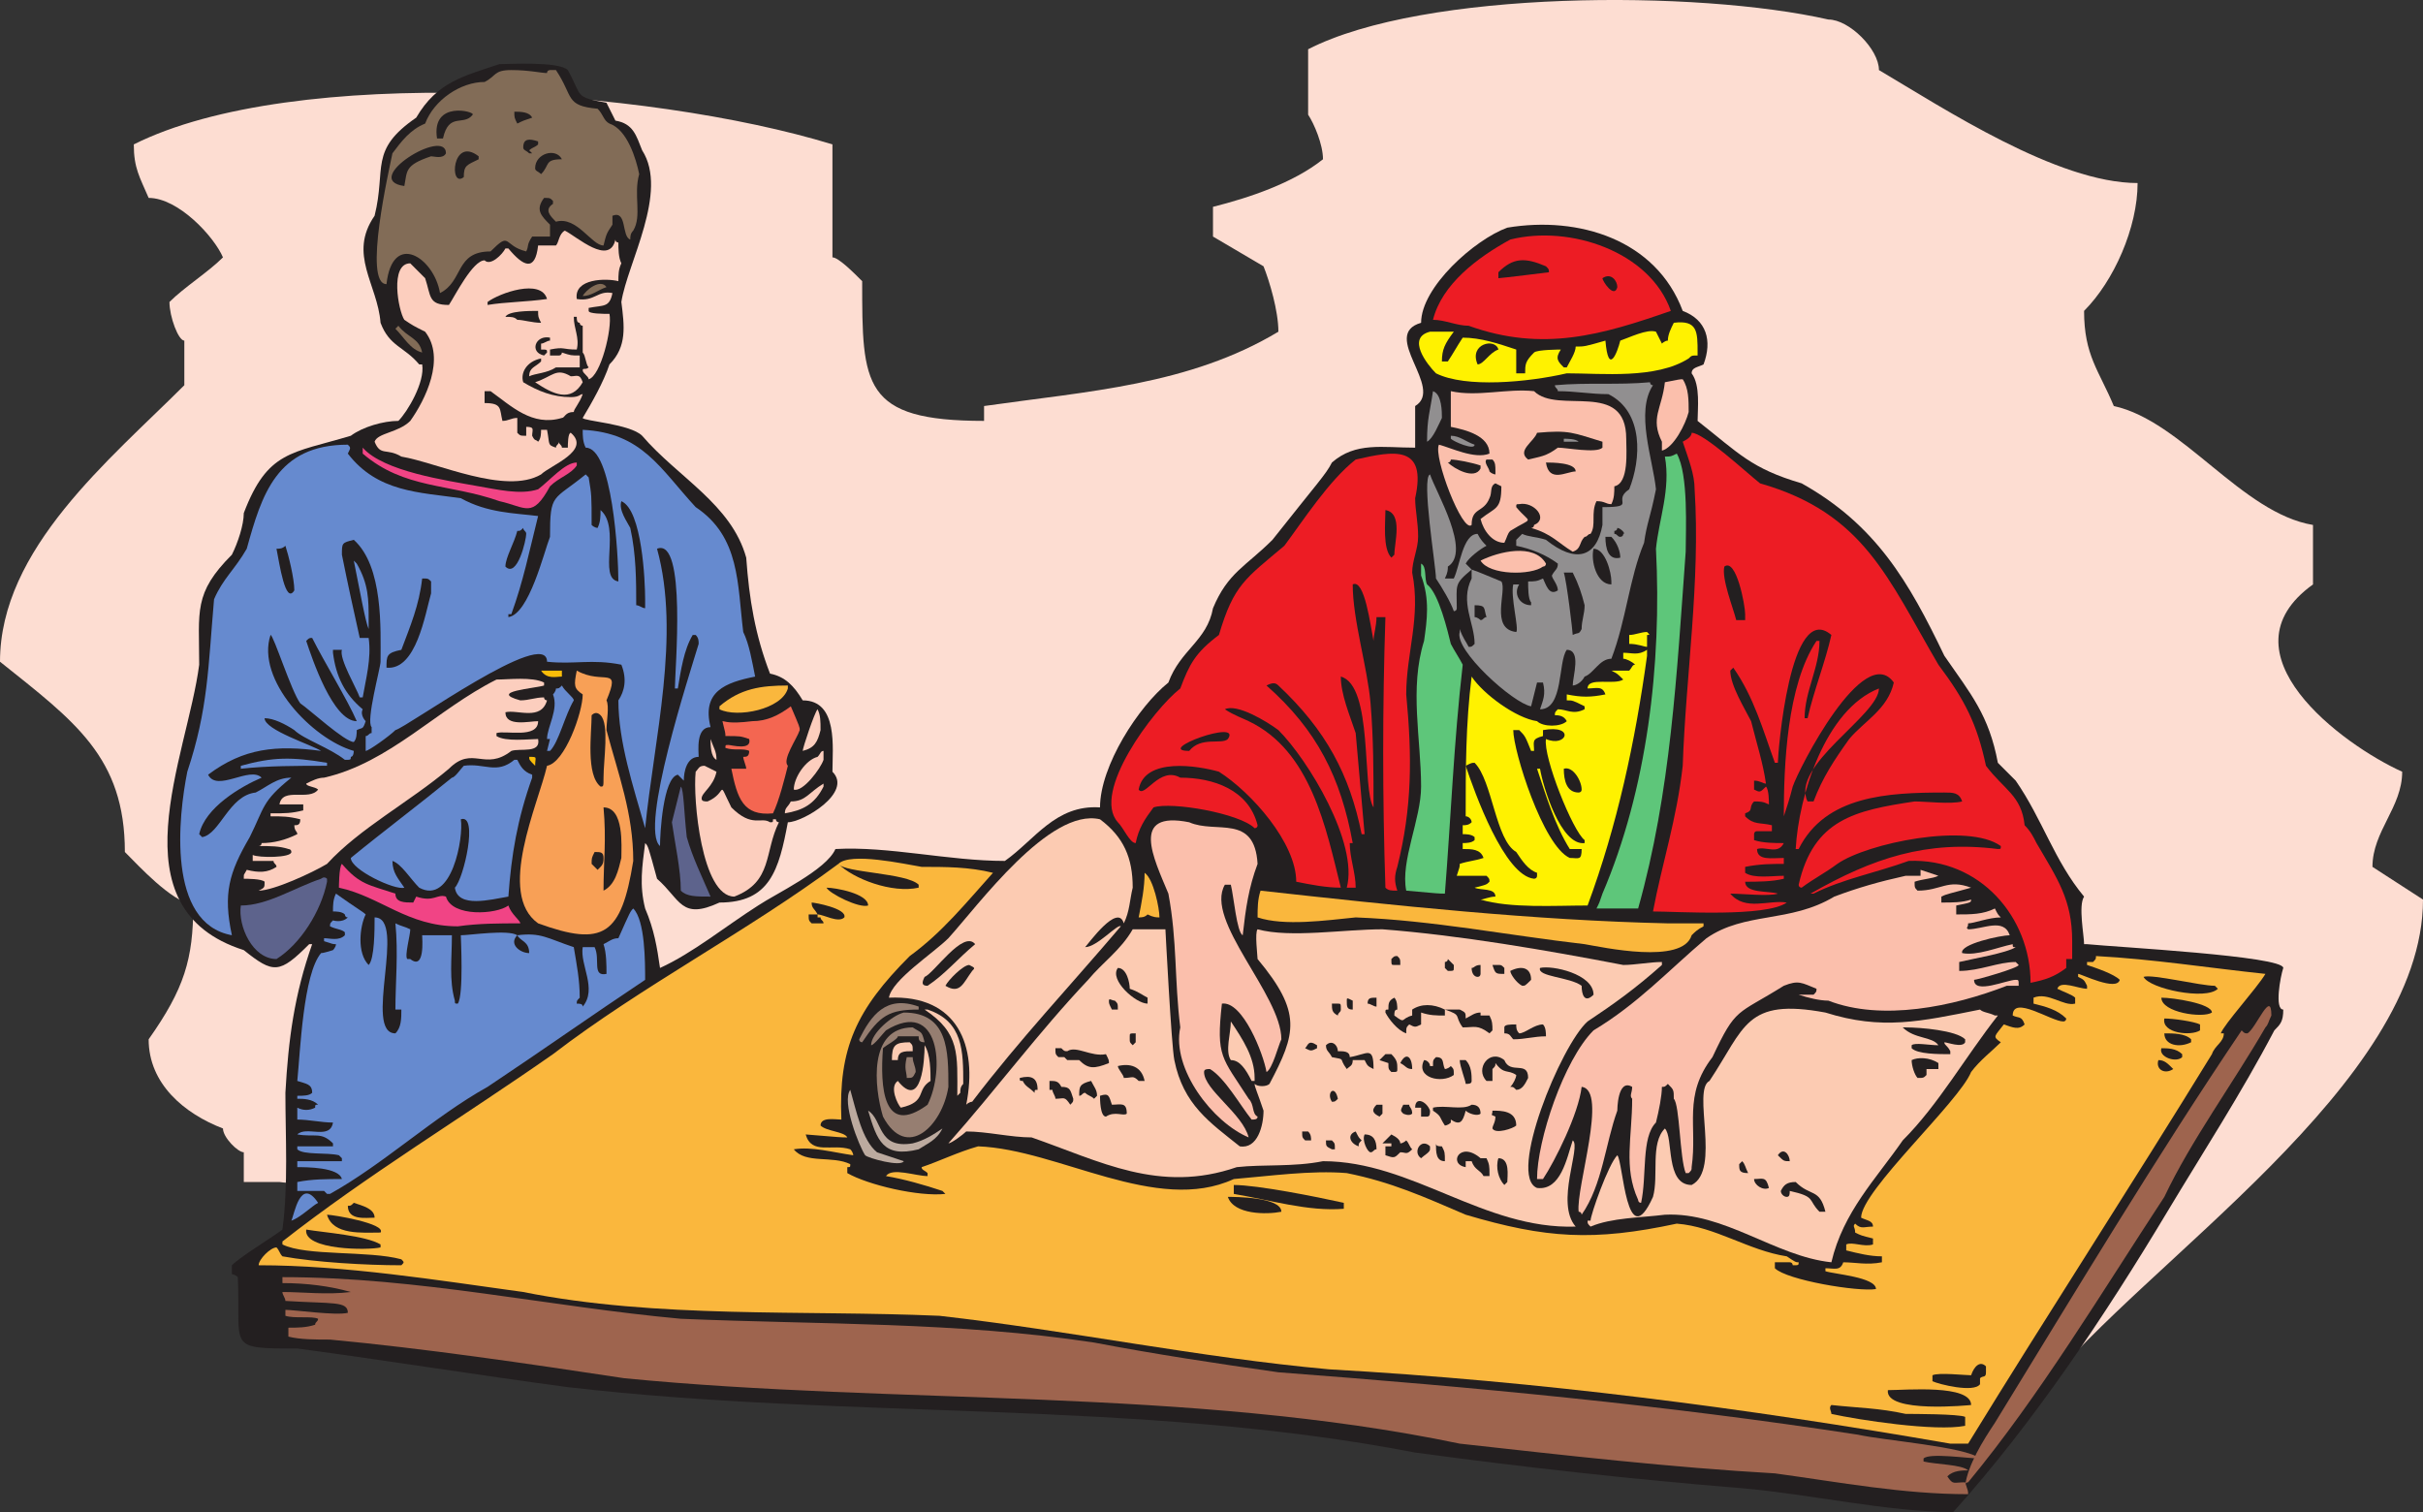 <svg xmlns="http://www.w3.org/2000/svg" width="611.25" height="381.426"><rect width="100%" height="100%" fill="#333333" stroke="none"/><path fill="#fdddd2" fill-rule="evenodd" d="M515.25 350.676c25.5-32.25 96-77.25 96-123.75l-12.75-8.25c0-9 7.5-15 7.5-24-15-6.75-46.5-30-22.5-47.25v-15c-18-3-33-26.25-50.25-30-3.75-9-7.5-12.75-7.5-24 7.5-7.5 13.5-21 13.5-32.25-20.25 0-48.75-18.75-65.25-28.5 0-5.25-7.5-12.75-12.75-12.75-33-7.5-102-7.5-131.25 7.5v16.5c1.5 2.25 3.75 7.5 3.75 11.25-7.5 6-18.75 9.75-27.75 12v7.5l12.75 7.5c1.5 3.75 3.75 11.25 3.75 16.5-22.5 13.5-48 15-74.25 18.75v3.75c-30.75 0-30.75-9-30.75-35.25-2.25-2.25-6-6-7.5-6v-28.5c-46.5-14.25-135.75-20.25-176.25 0 0 6 1.5 8.25 3.75 13.5 7.5 0 16.5 9.75 18.75 15-3.75 3.75-9.75 7.5-13.5 11.25 0 3.75 2.25 9.75 3.75 9.75v11.25C27.75 115.926 0 138.426 0 166.926c18.75 15 31.5 24 31.5 48 3.75 3.75 11.25 12 17.25 13.5 0 13.5-2.25 21-11.25 33.75 0 11.25 9 18.75 18.75 22.5 0 2.25 3.75 6 5.25 6v7.5h9l444.75 52.5"/><path fill="#231f20" fill-rule="evenodd" d="M576 244.176c-.75 2.25-2.25 10.5 0 10.5 0 3-.75 3.75-2.25 5.25-8.25 15.75-18 30.75-27 45.75-15.75 26.25-33.75 53.25-54 75.75-16.5 0-36-4.5-53.25-6-27.75-2.25-54.75-5.25-82.5-9-69.75-13.5-142.5-8.25-213.75-16.5-22.5-3-45.75-6.75-68.25-9.75-18 0-14.25 0-15-18-.75-.75-1.5-.75-1.5-.75v-2.25c2.25-2.25 9.75-6.75 12.75-9 1.5-11.25.75-23.25.75-34.5.75-13.5 2.25-24.75 6.75-37.5H78c-7.5 7.5-9 7.5-16.5 1.5-33-10.5-14.25-48.75-11.25-72 0-13.5-1.5-18 8.25-27.75 1.5-3 3-7.5 3-10.5 6-15.75 12-15 27-19.5 3-2.25 8.25-3.75 12-3.75 2.25-2.25 6.75-9.75 6-14.25h-.75c-3.75-4.5-7.5-4.5-9.75-10.5-.75-9.75-8.25-17.25-1.5-27 3-12-1.5-16.5 10.5-24.75 5.25-9 12-10.5 21-13.5 2.25 0 15-.75 17.25 1.5 3.75 6.75 1.5 6.75 9.75 8.25l2.25 4.5c4.5.75 5.25 3.75 6.75 7.5 6.75 10.5-3.75 28.5-5.25 38.25.75 6 1.5 11.25-3 15.75-1.5 4.5-4.5 9.75-6.75 13.5 0 .75 12 1.5 15 4.5 9 10.5 22.5 17.25 26.25 30.75.75 10.5 2.25 19.5 6 29.25 3.75.75 6 3 8.25 6.75 9 0 7.5 12 7.5 18 5.25 5.25-7.5 12.75-11.25 12.75-2.25 12-4.5 20.25-17.25 20.25-9.75 4.5-9.75-.75-15.75-6-2.25-8.25-2.25-8.25-3-9-.75 6-1.5 10.5 0 16.5 2.25 5.25 3 9.75 3.75 15 8.25-3.75 16.5-10.5 24.75-15.75 4.5-3 17.25-9 19.5-14.25 13.5-.75 28.5 3 42.75 3 7.5-5.25 12.75-14.25 24-13.5 0-10.5 9.75-25.5 17.25-31.5 3-8.25 9.75-10.5 11.25-18.75 3.75-9 8.25-10.5 15-17.25 11.25-14.25 13.5-16.5 15-19.5 6-5.25 12.75-3.75 21-3.75v-10.5c7.5-4.5-9-18 1.5-21 0-9 13.5-21 21.75-24 18-3 37.5 3 44.25 21 6 2.25 7.5 7.5 5.25 13.5-1.5.75-3 .75-3 2.25 2.25 3 1.5 9 1.5 12 10.5 8.25 13.5 12 26.25 15.75 18.75 10.5 27 24.75 36 43.5 6.75 9.75 11.25 15 13.5 27l4.5 4.5c6.75 9.75 9.75 20.25 17.25 29.25-1.5 2.25 0 9.75 0 12h.75c7.5.75 49.5 3 49.5 6"/><path fill="#9e644e" fill-rule="evenodd" d="M573 256.176c-.75 1.5-.75 2.25-1.5 3-8.25 14.25-18.75 28.5-25.5 42.75-15.75 24-31.5 50.25-49.5 72 0 0-.75 0-.75.75.75-5.25 4.5-11.25 7.5-15.75 20.25-33 40.5-66.75 62.25-99 .75.75.75.75 1.5.75 2.25-1.5 6-11.25 6-4.5"/><path fill="#fab73d" fill-rule="evenodd" d="M571.5 245.676c-2.25 3.75-10.5 12.75-11.25 15h.75c0 2.25-2.25 3-3 5.25-20.25 33-41.25 65.25-61.5 98.25H492c-51.75-9-103.5-15.75-156.75-18.75-33-3-65.25-9.75-98.25-13.5-34.5-1.5-71.25.75-105-6-21.75-3-45-6.75-66.75-6.75 0-1.5 3-4.5 4.5-4.5.75.75.75 1.5 1.5 2.25 8.25 1.5 21 2.25 30 2.25.75-.75.75-.75 0-1.5-8.25-2.25-24-.75-30-3.75v-.75c21-16.5 45.75-31.5 68.25-47.25 22.5-17.25 48.75-30.75 72-48 3.75 3.75 13.5 7.5 20.25 6v-.75c-3-3-18.75-3-20.25-5.25 3-3 16.5 0 21 .75 6 0 12 0 18 1.5-6.75 7.5-12.75 15-21 21-13.5 13.5-18 23.25-17.25 41.25-1.5 0-5.25-.75-5.25 1.5 1.5 1.5 6 1.5 6.75 3-1.5 0-1.5 0-10.5-.75 1.5 5.25 6.75 2.25 11.25 3.75.75.75.75 1.5.75 1.5-5.25-.75-10.5-2.25-15-1.5 3 3.75 9.75 1.5 14.25 3.75 0 .75 0 .75-.75.75v1.5c5.25 3 18 6 24.75 5.25l-.75-.75c-4.5-1.5-9.75-3-14.25-3.75 1.5-2.25 7.5 0 10.5 0v-.75c-.75-.75-1.5-.75-1.5-1.5 4.5-1.5 9-3.75 14.25-5.25 20.25.75 45 17.25 64.5 8.25 9-.75 19.5-2.25 28.5-1.5 11.25 2.25 19.5 6 30 10.5 20.25 6 32.25 6.75 53.25 2.25 9.75.75 18 6.75 27.75 8.25 2.25 1.5 2.25 1.5 3 1.5 0 .75 0 .75-1.5.75 0 0 0-.75-.75-.75h-3.75v1.5c3 3 21 6 25.5 5.25 0-3-10.5-3.75-12.75-4.5v-.75c2.25 0 3.75.75 4.5-1.5 3 0 6 .75 9.75 0v-1.5c-3 0-6-.75-9-1.5v-1.5c1.5-.75 4.5.75 6.75 0v-1.5c-3-.75-3-.75-4.5-1.5 0-1.5-.75-1.5 0-2.25 1.5 1.5 2.25.75 4.5.75 0-1.5-1.5-1.5-3-2.25 0-6.75 24.75-29.25 27.75-36.75 2.25-3 5.25-5.25 7.5-7.5-2.25-1.5-1.5-1.5.75-4.5 2.25.75 3.75 1.5 5.25 0-.75-2.25-1.5-1.5-3-2.25 0-5.25 9.75 1.5 12.75 1.5.75 0 .75-.75.75-.75-2.25-2.25-5.25-3-8.25-3.75v-1.5c3.75-1.5 7.5 2.25 10.5 1.5v-1.5c-.75-.75-3-1.5-4.5-2.25.75-2.25 5.25 0 7.5 0v-.75c-.75-1.5-.75-1.5-2.25-2.25v-.75c.75 0 9.75 4.5 10.5 1.5-1.5-1.5-6-3-8.25-3.75v-.75h1.5c.75-.75.75-.75.75-1.5 14.25.75 28.5 3 42.75 4.5"/><path fill="#231f20" fill-rule="evenodd" d="M559.5 249.426c-3 3-17.25 0-18.75-3 2.25-.75 14.25 2.25 18 2.25l.75.75m-1.5 6c-2.25 1.5-12.75 0-12.75-3.75 3 0 12.75 1.5 12.75 3.75m-3 4.5c-2.25 1.5-9.75.75-9-3 2.25 0 7.5.75 9 1.5v1.5"/><path fill="#231f20" fill-rule="evenodd" d="M552.75 262.926c-3 1.5-6.75.75-6.75-2.25 2.25 0 5.25 0 6.75 1.5v.75m-2.25 3.75c-1.5 1.5-6 0-5.25-2.25 1.5 0 3.75 0 5.25 1.5v.75m-2.25 3c-2.25 1.5-4.5 0-3.75-2.25 1.5 0 2.25.75 3.75 2.25"/><path fill="#ed1c24" fill-rule="evenodd" d="M522.75 237.426v4.5h-1.5v2.25c-3 2.25-5.25 3-9 3.75 0-16.5-12.75-31.5-30.75-30.75-8.25 3-16.5 4.5-24 8.25h-.75c15.75-9 29.25-13.5 47.25-11.25.75 0 .75 0 .75-.75-8.25-6-33.75-.75-41.25 4.5-3 2.25-6 3.75-9 6 0 0-.75 0-.75-.75 3.75-16.5 14.25-18.75 29.25-21 3 0 9 .75 12 0-.75-2.25-2.25-2.25-4.5-2.25-14.25 0-30 .75-36.75 14.25H453c.75-13.5 7.5-35.25 21-40.5 0 6.75-22.5 19.5-18 28.5h1.5c2.25-6 5.25-10.5 9-15.75 3.75-4.5 9.75-7.5 11.25-14.25-7.5-10.5-24 21.75-25.5 26.25-.75 3-1.5 5.25-2.25 7.5 0-12.75.75-33 8.25-44.25h.75c0 6.75-3.75 12.75-3.75 19.5h.75c1.5-6.75 4.5-14.25 6-21-10.5-9-13.5 30-13.5 32.25h-.75c-3-8.25-5.25-16.5-10.5-24l-.75.75c0 3.75 3.75 9.75 5.25 12.75 1.5 6 3 10.5 3.75 15.75-.75 0-1.5-.75-3-.75v2.25c1.5.75 1.5.75 3-.75.75.75.75 3.75.75 4.5-1.5-.75-2.25-.75-3.75-.75-1.5 1.5 0 2.25-2.25 3v.75c2.25 2.25 3.75 1.5 6.75 2.25v1.5h-3.75c-.75 0-.75.75-.75.75v1.5c2.25.75 5.25.75 7.5.75-1.5 3-4.5.75-6.75 1.5 0 3 3.75 2.25 6.75 2.25v1.5c-3 0-6 0-9.75.75v1.5c2.25 1.5 6.75.75 9.75.75v.75c-3 .75-6.75.75-9.75.75 0 3 6 2.25 8.25 3-2.25.75-9 0-12 0 3.75 4.5 9.75 1.5 14.25 2.25-5.25 3.75-27.75 2.25-33.75 2.25 2.25-12 6-23.25 7.5-36.75.75-22.5 4.5-46.5 3-69.75 0-3.75-1.5-7.5-3-12 1.5-.75 2.25-1.5 2.25-2.25 3 0 13.5 9.75 17.25 12.75 26.25 7.5 32.25 24 45 45.75 6.75 9 9.75 15 12 25.5 4.5 6 9 7.5 9.75 15 1.5 1.5 2.25 3 3 4.5 5.25 9 9 14.25 9 24.75"/><path fill="#fbbfac" fill-rule="evenodd" d="M509.25 243.426c0 .75-10.5 3.75-11.25 3.75 0 3.75 8.25 0 10.5 0 .75 0 .75 0 .75 1.5h-3c-13.5 5.25-31.5 9-45 3.75-2.25 0-5.25-.75-7.5-1.5h3.75c.75-.75.75-.75.75-1.5-3.75-1.5-4.5-2.25-8.25-.75-12 7.5-12 5.25-18 18-7.5 9.75-3.75 17.25-5.25 27.75 0 .75 0 .75-.75 1.5h-.75c-1.5-3.75-1.5-17.25-3-18.75 0-2.25 0-2.25-1.5-3.75-.75.75-.75.75-1.5.75 0 2.25-.75 6-1.5 9-3.75 3.75-2.25 13.5-3.75 20.25-.75 0-.75-.75-.75-.75-3.75-8.25-1.5-15.75-1.5-25.5-.75-.75 0-1.5 0-3-3.75-2.25-3.75 6-3.75 6-3 8.25-3.75 18.75-9 26.25 0 0 0-.75-.75-.75-.75-6 7.5-30.75.75-31.5-.75 6.75-6.75 18.75-9.75 23.25h-1.5c0-9.75 6.75-30 14.25-37.5 11.25-6.75 18.75-15 28.5-23.25 9.75-6.75 21-3.75 32.25-10.5 6-2.25 11.25-3.75 18-5.25h3.75v-1.5l4.5 1.5c-1.5.75-3.75.75-6 1.5 0 1.5 0 1.5.75 2.25 6 0 7.5-3 13.5-.75-5.25 1.5-6 1.5-7.5 2.25v1.5c3 0 5.25 0 7.5-.75 0 .75 0 .75-3.75 1.5v2.25c3.75 0 6.75 0 9.75-1.5.75 1.5.75 1.5 1.5 2.25-3 0-6.75 1.5-8.25 1.5 0 1.5-.75.75 0 1.5 3.75 0 9-3 10.5 1.5-2.25 0-12.75 2.25-12 4.5 3.75.75 9-1.5 12.75-2.25 0 .75 0 .75.75.75-2.25 1.5-11.25 3-14.25 3.75v2.25c5.25 0 9.75-2.25 14.25-2.25l.75.75"/><path fill="#fccbb2" fill-rule="evenodd" d="M504 256.176c-8.25 10.5-15 22.5-24 31.5-6.75 9.75-15 18-18 30.75-14.25-1.5-27-12.75-42-12-6 .75-13.5.75-18.75 3-.75-.75-.75-.75-.75-1.5h.75c0-1.5 4.5-14.25 6.75-16.5 1.5 1.5 2.25 25.5 9 10.5 1.5-5.25-.75-13.5 3-17.25 2.25 2.25 0 14.25 6.75 14.25 7.5-3.75 0-24 4.5-26.25 9-13.5 9-21 29.25-17.25 14.25 4.5 24 2.25 39-.75.75.75 2.25.75 3.75 1.5h.75"/><path fill="#231f20" fill-rule="evenodd" d="M501 346.176c0 1.5-.75.75-1.5 1.5v1.5c-1.5 2.25-10.5 0-12-.75v-1.5c1.5-.75 8.25 0 9.75 0 .75-2.25 2.25-3.75 3.75-2.25v1.5m-3.75 8.25s-21.75 2.25-21-3.75c4.5 0 21-1.5 21 3.75m-1.5 4.5v.75c-7.5 1.5-27-1.5-33.75-3 0-.75-.75-1.5 0-2.25 6.75.75 12 .75 18.75 2.25 1.5 0 13.5 0 15 .75v1.5m0-96c-.75 1.5-4.5 0-5.25 0 0 .75.75.75 1.5 2.25v.75c-3 0-8.25 0-9.75-1.5v-.75c.75-.75 4.5 0 6.75 0-1.5-2.25-6-1.5-9-4.5h.75c3.75 0 12.75.75 15 3v.75"/><path fill="#9e644e" fill-rule="evenodd" d="M499.5 367.926c-3 0-12.75-1.5-14.25 0v.75c3 .75 9.75.75 11.25 2.25-1.5 0-3.75 0-5.25 1.5 1.5 2.25 1.5 1.5 4.5 1.5.75 2.25.75 2.25.75 3-16.5 0-32.25-3-48.75-5.25-26.25-1.5-52.5-4.5-79.5-7.5-68.25-14.25-141.75-9.75-210.75-16.5-24.75-3.75-50.25-7.5-74.25-9.75-3.75 0-7.5 0-10.5-.75v-2.25c2.25 0 4.5 0 6.75-.75 0-.75.75-.75.75-1.5-1.5-.75-6 0-8.25-.75v-1.5c2.25 0 12.75 1.5 15.75.75 0-3-3.75-2.25-15.75-3 0-.75-.75-1.5-.75-2.25 5.25 0 11.25.75 17.25 0h-.75.75c-5.25-1.5-11.25-2.25-17.25-2.25v-1.5c34.5 0 67.5 7.5 100.5 10.5 35.25 1.5 69.75.75 104.25 6 15.75 3 30.75 5.25 46.5 7.5 49.5 3.75 97.5 8.25 146.25 15.75 6.75 1.5 27 3 30.75 6"/><path fill="#231f20" fill-rule="evenodd" d="M489 269.676h-3v1.5c-.75.75-.75.75-2.25.75-.75-.75-1.5-3-1.5-4.5 1.5-.75 4.5-.75 6.75.75v1.5m-28.5 36H459c-3-3-.75-3.75-7.5-5.25 0 .75 0 1.5-.75 1.5s-1.5-.75-1.5-1.5c.75-1.5 1.5-2.25 3.75-2.25 3.75 3.75 6 1.5 7.5 7.5m-9-12.75c-1.5 0-1.5 0-3-1.5 1.5-2.25 3 0 3 1.5m-5.25 6.75c-1.5.75-3.75-.75-3.75-2.25 2.25 0 3-.75 3.75 2.25m-5.25-3.75c-2.25 0-2.25-.75-2.25-2.25l.75-.75c.75.75.75 1.5 1.5 3m-.75-141v1.5H438c-.75-3-3.75-10.5-3-13.5 3-2.25 5.25 9.75 5.25 12"/><path fill="#fab73d" fill-rule="evenodd" d="M429.75 233.676c-1.5.75-2.25 1.5-3 2.25-2.25 7.5-22.5 3-27 2.25-19.5-2.25-38.25-6-57.75-6.75-7.5.75-18 2.25-24.75 0 0-2.25 0-4.5.75-6.75 33.75 3.75 69 7.5 102.75 8.25h9v.75"/><path fill="#fff200" fill-rule="evenodd" d="M428.25 88.926v.75c-1.5 0-1.5 0-2.25.75-8.25 5.25-21.75 3.75-30.75 3.75-9.75 2.25-25.5 3.75-33 0-2.25-2.25-7.5-9-1.5-10.5h6c-2.25 3-3 4.5-3 7.5h1.5c1.5-2.25 2.25-3.75 3.75-6 4.5 0 9 1.5 13.5 3v6h2.25c0-2.25 0-3 2.25-5.25.75-.75 6.75-.75 6.75-.75-1.5 2.25-.75 3 .75 4.5h.75c.75-1.5 2.25-3.75 2.25-5.25 2.25 0 2.25 0 7.5-1.5.75 9 3 3 3.75 0 2.25-.75 6.75-3 9-2.25l1.5 3s.75-.75 1.5-.75c0-1.5.75-3 1.5-4.5 6-.75 6 2.25 6 7.5"/><path fill="#fbbfac" fill-rule="evenodd" d="M426 103.926c-.75 3-3.75 9-6.75 9.75v-2.25c-3-6 0-8.25.75-15 3.75-.75 3.75-.75 4.5-.75 1.5 2.25 1.5 5.25 1.5 8.25"/><path fill="#5ec67a" fill-rule="evenodd" d="M425.25 139.176c-2.25 30.75-3.75 60.75-12 90h-10.5c.75-1.5.75-1.5 1.5-3.75 11.25-26.25 15-57.75 13.5-87 .75-7.5 3.75-15 2.25-23.25 1.5 0 1.5 0 3-.75 3 5.25 2.25 19.5 2.25 24.75"/><path fill="#ed1c24" fill-rule="evenodd" d="M421.5 78.426c-17.25 6-32.25 10.5-51 3.75-3 0-6-1.5-9-1.5 2.25-9 11.25-15.75 19.5-20.25 15-3.75 35.25 3 40.5 18"/><path fill="#fccbb2" fill-rule="evenodd" d="M419.25 243.426c-6.75 6-12 9.75-18.75 14.25-6.75 6-20.25 39-12.75 42 6 .75 7.5-7.5 9-12 2.25 1.5-4.5 15.75.75 21.75-23.25.75-41.25-16.5-63.75-16.5-7.5 1.5-15 .75-21.75 1.5-19.5 6.75-34.5-1.5-51.75-7.5-5.25 0-11.25-1.5-16.5-1.5-.75.75-3.75 3-4.5 3 12-13.5 22.5-27.75 35.25-41.25 3.75-4.5 8.25-7.5 11.25-12.75H294s1.5 29.25 2.25 33c2.25 11.25 9 15.75 16.5 21.75 4.5.75 6-5.25 6-9-1.5-4.5-2.25-6-2.25-6.75.75.75 3 .75 3.75 0 6.75-12.75 8.25-18-3-31.5 0-.75-.75-6.75 0-7.5 8.25 2.25 21.75 0 31.5 0 19.5 1.5 41.25 5.25 60.75 9 3 0 6.75-.75 9.75-.75v.75"/><path fill="#918f90" fill-rule="evenodd" d="M417.75 123.426c-1.5 7.5-2.25 8.25-3 13.5-3.75 9-4.5 19.5-8.25 29.25-3 0-4.5 3.75-6.75 4.5-.75 1.5-2.25 2.25-3 2.25 0-2.25 2.25-9-1.5-9-2.25 3-.75 15-6.75 15 .75-2.25 1.5-3.75.75-6.75h-1.5l-1.5 6c-4.5-.75-19.5-14.25-18-18.75v-.75c.75 2.25 1.5 3 2.25 4.5.75 0 .75 0 1.5-.75 0-5.25-3.75-10.5-.75-16.5v-2.25c2.25.75 3.75 1.5 7.5 3 1.5 2.25-3 12 3.75 12.75.75-.75-1.5-9-.75-12h1.5c-1.5 2.25 0 5.25 3 5.25v-.75c-.75-.75-.75-3.75-.75-5.25 1.5 0 2.25 0 3.75-.75.75 1.5 1.5 4.5 3.75 3 0-1.5-1.5-3-1.5-3.75.75-1.5 1.5-1.5 1.5-3-3-2.25-6.75-3.75-10.5-4.5v-1.5l1.5-1.5c1.5.75 3.75.75 6 1.5 7.5 6 12.75 4.5 14.25-3.75v-4.5c9 0 2.25-1.5 6.75-4.5 3-7.5 3.75-19.5-5.25-24-4.5 0-8.25-.75-12.75-.75 0-.75-.75-.75-.75-1.5 8.25-.75 15.75 0 24-.75 0 0 0 .75.75.75-4.5 6.75 0 18.75.75 26.25"/><path fill="#fff200" fill-rule="evenodd" d="M415.5 160.176v3c-.75 0-2.25-.75-4.5-.75v-2.25c1.5 0 3-.75 4.5-.75.75.75.75.75 0 .75m0 5.25c-3 21.75-7.5 42.75-15 63-8.25 0-19.5.75-27-1.5.75 0 2.25-.75 3.75-.75 0-2.25-3.75-1.5-5.25-2.25 3-.75 3-.75 3.75-1.5 0-.75 0-.75-.75-1.5h-7.5c.75-2.25.75-2.25.75-3 2.25-.75 3.75-.75 6-1.5-.75-2.25-3-2.25-5.25-2.25v-1.5c.75 0 2.25 0 3-.75v-.75c-.75-.75-2.25-.75-3-.75v-2.25c.75 0 1.5 0 2.25-.75 0-.75-.75-1.5-1.5-1.5 0-12 0-23.25 1.5-35.25 3 4.5 11.25 10.5 16.5 11.25 1.5 1.5 6 1.5 7.5 0-.75-1.5-2.25-1.5-3-1.5 0-.75 0-.75.75-1.5 2.25 0 3.75 1.5 6.75 0v-.75c-3-1.5-3-1.5-4.5-1.5v-1.5c3.75.75 6 .75 9.75 0-.75-2.25-2.25-1.5-4.5-1.5 0-3 6.75-.75 9-2.25-1.5-1.5-1.5-1.5-3-2.25h4.5c.75-.75.75-1.5 1.5-1.5-.75-.75-2.25-1.5-3-1.5v-1.5c2.25 0 3.75.75 6-.75v1.5"/><path fill="#fbbfac" fill-rule="evenodd" d="M410.25 110.676c0 3 .75 11.25-3 12 0 1.5 0 3-.75 4.5-1.5 0-1.5-.75-3.75-.75-1.5 3 0 6-1.5 8.25-.75 0-.75.75-1.5.75-1.5 1.5-.75 3-3 3.75-3.75-2.25-5.25-4.5-10.5-6 .75 0 .75-.75.75-.75 3.75-1.5 0-6-3.75-5.25-.75 0-.75 0-.75.75 3.75 4.5 4.5 2.25-1.5 6-.75.75-.75 1.5-1.5 3-3 0-5.25-3-6-6 3.75-3 5.25-2.25 5.25-8.25l-1.5-.75c-1.5.75-.75 2.25-1.5 3.75-1.5 3.75-4.5 2.25-4.5 6.75-2.25 2.25-9.75-17.25-8.25-20.25 3 .75 9 3.75 12.75 2.25 0-4.5-6-6-9.75-6.75v-9c6.75 1.5 14.25-.75 21 0 6 6 23.25-3 23.25 12"/><path fill="#231f20" fill-rule="evenodd" d="M409.5 134.676c0 .75-.75.75-.75.75-.75 0-.75-.75-1.5-.75v-.75c.75 0 .75-.75.75-.75.75 0 2.25 1.5 1.5 1.5m-.75 6c-3 .75-3.75-2.25-3.75-5.25h1.5c1.5 1.5 2.25 3.75 2.25 5.25m-.75-68.25c-.75 3-3.75-1.5-3.75-2.25 2.25-1.5 3.75.75 3.75 2.25m-1.5 74.25v.75c-3.75 0-5.25-6-4.5-9 3 0 4.5 6 4.5 8.25m-2.25-33.75c-1.5 1.5-9 0-11.25 0-3 2.25-4.5 2.25-7.5 3-3-2.25 1.5-4.5 2.25-6.75 8.25-.75 9 0 16.5 2.25v1.5m-2.25 138c-2.25 2.25-3 0-3-2.25-3-2.25-11.25-2.25-10.5-4.5 3-.75 13.5 1.5 13.5 6.75m-2.25-98.25c0 2.25-.75 3.75-.75 6-.75 1.5-.75.75-2.25 1.5 0-.75-1.5-13.5-2.25-15.75h2.25c1.5 3 2.25 5.25 3 8.25m0 60c-6 .75-10.5-14.25-11.25-18.75h-.75c2.25 6.75 4.5 14.25 8.25 20.25h3c0 3-.75 2.25-3 2.25-6.75-3-14.25-27-14.25-32.25h1.5c1.5 1.5 1.5 1.5 3 5.25h.75c0-2.25-.75-3 2.25-3.75v-1.5c8.25-1.5 6 4.5.75 2.25-.75 4.5 6.75 23.25 9.75 25.5v.75"/><path fill="#231f20" fill-rule="evenodd" d="M399 199.176c0 .75-.75.75-.75.75-3 0-3.75-3-3.75-6 2.25-.75 4.5 3 4.5 5.25"/><path fill="#918f90" fill-rule="evenodd" d="M398.25 111.426h-3.75v-.75c.75 0 3 0 3.75.75"/><path fill="#231f20" fill-rule="evenodd" d="M397.5 118.926c-2.25 0-6.75 3-7.5-2.25 1.5 0 7.5 0 7.5 2.25m-6.75-50.25s-12 1.5-12.75 1.5v-1.5c3.75-3.75 6.75-3.75 12-1.5.75.75.75.75.75 1.5m-.75 192.75c-3 0-5.25.75-8.25.75-.75-.75-.75-1.5-2.25-1.5v-1.5c0-.75 1.5-.75 3-.75 0 .75 0 1.5.75 2.25 1.5 0 3.75-2.25 6-2.25.75.75.75 2.25.75 3"/><path fill="#fbbfac" fill-rule="evenodd" d="M389.25 142.926c-3 2.25-13.5 2.25-15.75-1.5 4.5-2.25 13.5-4.5 16.5.75 0 0 0 .75-.75.75"/><path fill="#231f20" fill-rule="evenodd" d="M387.75 220.926c0 .75-.75.75-.75.75-7.5-.75-15-21.75-17.25-28.5 1.5-.75 1.5-.75 2.25-.75 4.5 4.5 5.25 19.5 10.5 22.5 1.5 2.25 3 4.5 5.25 5.25v.75m-1.5 26.25c-1.5 1.5-1.5 1.5-2.25 1.5-1.5-.75-3-3-3-3.75 3-1.5 5.25-.75 5.25 2.25m-.75 24.75c-.75 1.5-1.5 3-3 3-.75-.75-.75-.75-1.5-.75.75-.75 1.5-2.25 1.5-3-2.25-1.5-3 0-5.25-3 0 .75 0 .75-.75 1.5v3H375c-3-3 .75-8.25 4.5-5.25 1.5 3.75 6 0 6 4.5m-3 12c-.75.75-5.25 2.25-6 .75 0-.75.75-1.5.75-3-1.5-.75-.75 0-.75-1.5 2.25 0 6 0 6 3.75m-2.25 14.25-.75.75c-1.5-1.5-2.25-4.5-1.5-6.75 3 0 2.25 4.5 2.25 6m-.75-52.5c-2.25 0-2.25 0-3-2.25h1.5c.75 0 .75 0 1.5.75v1.5m-2.25-126.75v.75s-.75 0-1.5-.75c0-.75-1.5-2.25-.75-3h1.5c.75.75.75 1.5.75 3m.75-30.75c-2.25.75-3.75 3.75-5.25 3.75-2.25-5.25 4.5-6.75 5.25-3.75m-1.5 171.75-.75.75c-3-2.25-3.75-1.5-6.75-1.5-2.25-3 0-3-4.5-4.5h3.75c1.5.75 1.5.75 1.5 2.25 1.5-.75 2.25-1.5 3.75-1.5v.75h2.25c.75 1.5.75 2.25.75 3.75m-.75 36v.75h-1.5c-.75-1.5-2.25-1.5-3-3.75h-1.5v1.5c-4.5-.75-1.5-6.75 3.75-2.25h1.5c.75 1.5.75 2.25.75 3.75"/><path fill="#918f90" fill-rule="evenodd" d="M375 137.676c-1.5.75-4.5 3-5.25 4.5l1.5 1.5c-4.5 3.75-3.75 3.75-3.75 9.75 0 .75-.75.75-.75.75-.75-2.25-3-6-4.5-8.25 0-3-3.75-25.5-1.5-26.25 1.5 4.5 10.5 19.5 4.5 23.25 0 .75 0 1.5-.75 3h2.25c1.5-3 2.25-11.25 6-11.25.75 1.5 1.5 2.25 2.25 3"/><path fill="#231f20" fill-rule="evenodd" d="M375 155.676c-.75 0-.75.75-1.5.75 0 0-.75-.75-1.5-.75v-3c3 0 2.25.75 3 3m-1.5 90s0 .75-.75.75-1.5-.75-1.5-2.25c.75 0 .75-.75 2.25-.75v2.25m0 35.25c-.75.75-3 0-3.75-.75-.75 3-1.5 3.75-3.75 2.25v.75c-.75.75-1.5.75-1.5.75-1.5-2.25-.75-2.25-3-3.75v-.75c3-.75 7.5.75 9.75-.75 1.5 0 2.25.75 2.25 2.25m0-162.75c-1.5 3-6.75 0-8.25-1.5.75 0 .75-.75.75-.75 1.5 0 5.25.75 7.5 1.5v.75"/><path fill="#918f90" fill-rule="evenodd" d="M372 112.176c0 1.5-5.25-.75-6-1.5v-.75c2.25 0 3.75 1.5 6 2.25"/><path fill="#231f20" fill-rule="evenodd" d="M371.25 272.676c0 .75-.75.75-1.5.75 0-.75-1.5-4.5-1.5-6h1.5c1.5 1.5 1.5 3.75 1.5 5.25"/><path fill="#5ec67a" fill-rule="evenodd" d="M369 167.676c-2.25 19.5-3 39-4.5 57.75-1.5 0-1.5 0-9.75-.75-1.5-7.5 3.75-18 3.75-26.25 0-12-3-24.75.75-36.75.75-5.25 1.5-10.5-.75-16.5v-3c1.5.75.75 3.75 1.5 5.25 3 2.25 5.25 12 6 15 .75 1.5 2.25 3.75 3 5.25"/><path fill="#231f20" fill-rule="evenodd" d="M366.75 271.176c-3 2.25-9.75.75-7.5-3.75.75 0 1.5.75 1.5 1.5h.75c0-1.5 0-1.5.75-2.25 2.25 0 1.5 1.5 2.25 3 0 0 .75 0 1.5-.75.75.75.75.75.75 2.25m0-27c0 .75 0 .75-1.5.75l-.75-.75v-1.5s.75 0 .75-.75l1.5 1.5v.75m-2.25 48.75c-2.25 0-2.25-2.25-2.25-4.5 0 .75.75.75 1.5.75.75 1.5.75 1.5.75 3.75m0-36.75c-2.25 0-3.75 0-6-.75v3c-1.5.75-1.5.75-3 0-.75.75-.75.75-.75 2.25-2.25-.75-4.5-3.75-5.25-5.25 0-.75 0-.75.75-.75 0-1.5 0-2.25 1.5-3 .75.75.75 2.25.75 3-.75 0-.75.75-.75 1.5 3 2.25 1.5.75 4.5 0v-1.5c2.25-1.5 5.25-1.5 8.25 0v1.5"/><path fill="#918f90" fill-rule="evenodd" d="M363.75 105.426c-.75 1.5-2.25 5.25-3.75 6 0-6 .75-7.5 1.5-12.75 2.25.75 2.25 5.25 2.25 6.75"/><path fill="#231f20" fill-rule="evenodd" d="M360.75 289.926c0 .75-1.5 1.5-2.25 2.25-2.25-1.5 0-5.25 2.25-3v.75m0-9.75c0 .75 0 1.5-.75 1.5h-1.5v-2.25H357c0-3 3-1.5 3.75.75"/><path fill="#ed1c24" fill-rule="evenodd" d="M357.75 135.426c0 3-1.5 6-1.5 9 2.25 11.25-1.5 20.25-1.5 30.75 1.5 15.75 1.5 28.5-2.25 43.5-.75 2.25-.75 3.75 0 6-1.5 0-2.25 0-3-.75-.75-22.5-.75-45.75 0-68.25h-2.25c0 2.25-.75 4.5-.75 6-.75-3.75-2.25-15.75-5.25-14.25 0 9 3.75 21 4.5 30s.75 17.25.75 26.25c-3-4.5 0-30.75-8.25-33 0 4.5 2.25 9.75 3.75 14.25.75 8.25 1.5 17.25 2.25 25.5h-.75c-3-15-9-26.25-21-37.5-.75-.75-1.5-.75-3 0 12.75 11.25 18.75 23.25 21.75 39.75h-.75c0 3.75 1.5 7.5 1.5 11.25h-2.25c3-11.25-9.75-32.25-17.25-39.75-3-2.25-10.5-6.75-13.5-5.25 2.25 1.5 4.5 2.25 6 3 15.75 7.5 19.5 27 23.25 42-3.75 0-7.5-.75-11.25-1.5 0-9.75-11.25-22.5-19.5-27.75-5.25-1.5-18.75-3.75-20.25 4.5 1.5 2.25 5.25-6 10.5-3 8.25 0 17.25 3 19.5 12 0 .75-.75.75-.75.75-3.75-3.75-21-6.75-25.5-5.25-2.25 3-3.75 5.25-4.5 9-1.5 0-3-3.75-4.5-5.25-6.75-7.5 9-28.5 15.75-33.75 2.25-6 3.75-9 9.75-13.5 3.75-12.75 6.75-14.25 16.5-22.5 4.5-6 11.25-16.5 18-21.75 9.75-2.25 18-3.75 15 9.75 0 3 .75 6 .75 9.75"/><path fill="#231f20" fill-rule="evenodd" d="M356.25 289.926c-1.5 1.5-1.5.75-3 .75-1.5 1.5-1.5 1.5-3.75.75v-2.25h1.5v-.75h-2.25l2.25-2.25c1.5.75 2.25 1.5 2.25 2.25.75 0 1.5-.75 1.5-.75.75.75.75 1.5 1.5 2.25m0-9c-.75.75-2.25 0-2.25 0-.75-.75-.75-.75 0-2.25h1.5c0 .75.75.75.75 2.25m0-11.25c-1.5 0-1.5-.75-3-1.5 1.5-3 3-1.5 3 1.5m-3-26.25h-1.5c-.75 0-.75 0-.75-1.5.75-.75.75-.75 1.5-.75.75.75.75.75.75 2.25m-.75 26.25c0 .75 0 .75-1.5.75-.75-.75-.75-.75-.75-2.25l-2.25-.75 1.5-1.5h1.5c1.5 1.5 1.5 2.25 1.5 3.75m-.75-129.75-.75.75c-2.25-2.25-1.5-9-1.5-12 4.5.75 2.25 8.25 2.25 11.25m-3 141-.75.75c-1.5-.75-2.25-1.5-.75-3h1.5v2.25m-1.5-27.75v.75c-.75 0-1.5-.75-2.25-.75 0-1.5.75-1.5 2.25-1.5v1.5m0 36.75c-.75 0-.75.75-1.5.75s-2.25-3-1.5-4.5c2.25 0 3 1.5 3 3.75m-.75-20.25c-1.5-.75-1.5-.75-2.25-2.25h-3c0 1.5-.75 1.5-1.5 2.25-2.25-3 0-2.25-3.75-3-.75-1.5-1.5-1.5-1.5-3 1.5-1.5 3 0 3 1.5 1.5 0 3 0 3 1.5 4.5-.75 6-3 6 3m-3 18c-.75.75-.75.75-.75 1.5-2.25-.75-3-3-.75-3.75.75 1.5.75 1.5 1.5 2.25m-2.25-33c-1.5 0-1.5-.75-1.5-2.25 0-.75 0-.75 1.5 0v2.25m-2.25 49.5v.75c-9 .75-18.75-2.25-27.75-3.75v-2.25c6 0 21 3 27.75 4.5v.75m-.75-49.5c0 .75-.75.75-.75 1.5-1.5-.75-1.5-1.5-1.5-3h1.5c.75 0 .75 0 .75 1.5m-.75 22.5c-.75.75-.75.75-1.5.75-1.5-2.25.75-4.5 1.5-.75m-.75 12.75H336c-1.5-.75-1.5-.75-1.5-2.25h1.5c.75.75.75.75.75 2.25m-4.5-25.5c-1.5.75-1.5.75-3 0 .75-.75.75-2.25 3-.75v.75m-1.5 23.25h-1.5c-.75-.75-.75-.75-.75-2.25h1.5c.75.75.75 1.5.75 2.25"/><path fill="#231f20" fill-rule="evenodd" d="M323.25 305.676c-3.75.75-12 .75-13.5-3.75 1.5 0 13.5 0 13.5 3.75"/><path fill="#fbbfac" fill-rule="evenodd" d="M323.25 262.176c-.75 1.5-2.25 7.5-3.75 8.25-.75-4.5-6-18-11.25-17.25-1.5 13.5 0 13.5 6.75 24 1.5 1.5.75 3.75 2.25 4.5 0 .75-.75.75-1.5.75-3-3.75-6.75-10.5-10.5-12.75-.75 0-1.5 0-1.5.75 0 4.5 9.75 10.5 11.25 16.5-9-3.75-19.5-17.25-17.25-27.75-1.5-12-.75-21.75-3-33.75-3.75-9-9.75-21 5.25-18 6.75 3 16.5-2.25 17.25 10.5-2.25 6-3 11.25-3.75 18-1.5-.75-2.25-9.75-3-12.75H309c-5.25 9 14.25 27.75 14.25 39"/><path fill="#fccbb2" fill-rule="evenodd" d="M316.5 271.926v.75h-.75c-1.5-3-3-5.25-5.25-5.25-1.5-2.25 0-6.75 0-9.75 3 4.5 6 9 6 14.25"/><path fill="#231f20" fill-rule="evenodd" d="M309.75 186.426c-1.5 1.5-6.75-.75-9.75 3-9 0 13.5-8.25 9.75-3"/><path fill="#fab73d" fill-rule="evenodd" d="M292.5 231.426c-.75 0-1.5 0-3-.75-.75.75-1.5.75-2.25.75.75-3.75 1.5-7.5 1.5-11.25 2.25 1.5 3.75 9 3.75 11.25"/><path fill="#231f20" fill-rule="evenodd" d="M289.5 253.176c-3 0-9.75-6-7.5-9 2.25 0 3 3.75 3 5.25 2.25.75 3 1.5 4.5 2.25v1.5m-.75 19.5h-1.5c-1.5-1.5-1.5-.75-3.75-.75 0-.75-1.5-2.25-1.5-3 3-.75 6 0 6.75 3.75m-2.25-9.75-.75.75c-.75-.75-.75-.75-.75-1.5v-.75c0-.75 0-.75 1.5-.75v2.25"/><path fill="#fccbb2" fill-rule="evenodd" d="M285.75 223.926c-.75 3-.75 6-2.25 9-1.5-5.25-9 5.25-9.75 6 3 0 8.25-6 9-5.25-12.75 15-25.5 28.5-37.5 44.25 0 0-.75 0-1.5.75 3-15-2.25-27.75-19.5-27 .75-4.5 11.25-11.25 15-15 7.5-8.25 25.5-33 38.25-30 6 4.5 8.25 9.75 8.25 17.25"/><path fill="#231f20" fill-rule="evenodd" d="M284.25 280.926c-.75.75-3-.75-5.25.75-1.5 0-1.5-4.5-1.5-5.25 2.25-.75 2.25 0 3 2.25 2.25 0 3.75-.75 3.75 2.25m-2.25-26.25h-1.5c-.75-1.5-.75-1.5-.75-2.25s.75 0 1.5 0c.75.75.75.75.75 2.25m-2.25 13.5c-3.75 1.5-5.25 1.5-7.5-.75h-3l-.75-.75H267c-.75-.75-.75-.75-.75-2.25h1.5c.75.75.75.75 1.5.75 2.25-1.5 6 1.5 9.75.75.75 1.5.75 1.5.75 2.25m-3 8.25-.75.75c-.75-.75-1.5-.75-2.25-1.5-.75 0-.75.75-1.5.75 0-2.25 0-3 3-3.75.75 1.5 1.5 2.25 1.5 3.75m-6 .75c0 .75 0 .75-.75 1.5-1.5-2.25-1.5-1.5-3.75-1.5 0-.75-.75-1.5-.75-2.25h-.75v-2.25c1.5 0 2.25 0 3 1.5 2.25 0 2.25.75 3 3m-9-2.25c-.75 0-.75 0-.75.75-1.5-1.5-2.25-1.5-3-3-.75 0-.75 0-.75-.75 3-.75 4.5 0 4.5 3M246 238.176c-4.5 3.75-7.5 7.5-12 10.5-1.5 0-1.5-.75-.75-2.25 2.25-.75 9.75-12 12.75-8.25m-.75 6.75c-2.25 3-3 6-6.75 3.75.75-1.5 4.5-5.25 6-5.25 1.5.75 1.5.75.75 1.5"/><path fill="#fccbb2" fill-rule="evenodd" d="M243 273.426c-.75.75-.75 1.5-.75 2.25l-.75.75c0-10.5.75-15.75-8.25-21.75h.75c9 3 9 10.5 9 18.75"/><path fill="#967e71" fill-rule="evenodd" d="M239.25 274.176c-1.5 9.75-10.5 18.75-16.5 7.5-2.25-7.5-3.75-22.5 7.5-22.5 2.25 1.5 2.25.75 3 3.75-1.5 0-1.5-.75-1.5-1.5h-5.25c0 .75-3 2.25-3.75 3-.75 9.75 0 22.5 11.25 14.25 4.5-9 3-27-10.5-18.75-.75.75-3 3.75-3.75 3.75 0-3 5.25-7.5 8.25-8.25 11.25 0 11.25 9.75 11.25 18.75"/><path fill="#bcaa9f" fill-rule="evenodd" d="M237.75 284.676c-1.5 3-3.75 3.75-6 5.25-9 2.25-10.5-2.25-12.75-9.75 3.75 2.25 2.25 9.75 11.25 8.25 3-.75 5.25-2.25 7.5-3.75"/><path fill="#fccbb2" fill-rule="evenodd" d="M234.75 272.676c-3.75 2.25-.75 5.25-7.5 6.75-.75-.75-3-5.25-.75-6.75 6 7.5 6.75-5.25 6.75-9 1.5 2.25 1.5 6.75 1.5 9"/><path fill="#967e71" fill-rule="evenodd" d="M231.75 254.676c-7.5 0-9.75 1.5-14.25 8.25 0 0-.75 0-.75-.75 3-6 6.75-11.25 15-8.25v.75m-.75 15.75c-.75 1.5-.75 1.5-2.25 1.5 0-1.5-.75-2.25 0-5.25h1.5c0 1.5.75 2.25.75 3.75"/><path fill="#fccbb2" fill-rule="evenodd" d="M230.25 265.176c-2.25 0-3.75 0-3.75 2.25H225c0-3.75.75-4.5 4.5-4.5.75.75.75.75.75 2.25"/><path fill="#bcaa9f" fill-rule="evenodd" d="M228 292.926c-.75 1.5-9-.75-9.75-1.5-1.5-2.25-6-13.5-3.75-16.5 1.5 5.25 3 12.75 6.75 15.75l6.75 2.25"/><path fill="#231f20" fill-rule="evenodd" d="M219 228.426c-2.25.75-9.75-3-10.5-4.5 2.25 0 10.5 1.5 10.5 4.5m-6 3c-1.5 1.5-5.25-.75-6.75-.75v.75h.75c0 .75.75.75.75 1.5h-3c-.75-.75-.75-.75-.75-2.25h2.25c-.75-1.5-1.5-1.5-1.5-3 .75 0 9 1.5 8.25 3.75"/><path fill="#fccebe" fill-rule="evenodd" d="M207.75 191.676c-.75 2.25-5.25 8.25-7.5 7.5 0-3 3-7.5 6-8.25.75-.75.75-1.5 1.5-1.5v2.25m0 6.75c-2.25 4.5-5.25 6-9.75 6.75 0-1.5.75-1.5 1.5-3 3.75 0 4.5-2.25 8.25-4.5v.75m-.75-14.25c-.75 3-1.5 4.5-4.5 5.25 0-.75 3-9.75 3.75-10.5.75 1.5.75 3 .75 5.25"/><path fill="#f46651" fill-rule="evenodd" d="M201.75 184.176c-.75 2.25-4.5 7.5-3 9-.75 3-2.25 9-3.75 12-7.5.75-9-3.75-10.5-11.25h3.75c0-.75-.75-2.25-.75-3 .75 0 1.5 0 1.5-1.5-1.5-.75-3.75 0-6-.75 0-.75 0-.75.75-.75s6 1.5 5.25-1.5c-2.25-.75-2.25-.75-6-.75 0-.75 0-.75-.75-3.75.75 0 1.5.75 7.5 0 3.75 0 6.75-1.5 9.75-3.75 2.25 5.25 2.25 5.25 2.25 6"/><path fill="#fab73d" fill-rule="evenodd" d="M198.75 173.676c-1.5 5.25-12.75 7.5-17.25 5.25v-.75c5.25-4.5 10.5-5.25 17.25-5.25v.75"/><path fill="#fccebe" fill-rule="evenodd" d="M196.5 207.426c-3.75 7.5-1.5 15-11.25 18.75-8.25 0-10.5-24.75-9.75-31.5.75-.75.75-1.5 2.25-1.5l3 1.5c-.75 3.75-3.75 5.25-3.75 6.75 0 .75.75.75 1.5.75 5.25-2.25 2.25-6 6 1.5 5.25 5.25 7.5 2.25 9.75 3.75.75 0 .75 0 .75-.75h.75c0 .75.75.75.75.75"/><path fill="#668acf" fill-rule="evenodd" d="M190.5 170.676c-7.5 1.5-13.5 3.75-11.25 12.75-3.75 0-3 6-3 7.5-3 0-3.75 3.75-3.75 6l-1.5-1.5c-3.75.75-4.5 15-4.5 18-5.25-4.5 7.5-43.5 9.75-51 0-.75 0-1.5-.75-2.25h-.75c-2.25 3.75-3 9-3.75 13.5h-.75c0-4.5 3-38.25-4.5-35.25 6 21.75-.75 48-3 70.5-3-10.5-6.75-21.75-6.75-32.25 1.5-2.25 2.25-5.25.75-9-7.5-1.5-12 0-18.75-.75 0-9-35.25 16.5-38.25 17.25-1.5 1.5-6.75 5.25-7.5 5.25v-3.75c.75 0 .75-.75 1.5-.75v-1.5c-1.5-1.5 2.25-15 2.25-16.5 0-8.25.75-24-6.75-30.75-3 .75-3 .75-3 3.75 1.5 7.5 3 14.25 4.5 21H93c.75 5.25-.75 10.5-1.5 15h-.75c-.75-2.25-5.25-9.75-4.5-12H84v.75c.75 6 3 10.5 7.5 14.25-.75 1.5.75 3 .75 3-.75 2.25-.75 1.5-2.25 2.25 0 .75 0 2.25-.75 3-2.25 0-11.25-8.25-13.5-9.75-2.25-3-6.75-17.25-7.5-17.25-3.75 11.25 10.5 26.25 21 29.25 0 0 0 1.5-.75 1.5 0 .75 0 .75-1.5.75-3.75-3-10.5-5.25-12.75-7.5-2.25-1.5-5.25-3-7.5-3 0 3 12 6.75 14.25 8.25-11.25-1.5-19.5-.75-28.5 6 2.25 4.5 10.5-2.25 13.5.75-5.25 2.25-14.25 7.5-15.75 14.25l.75.75c4.5-.75 6.75-10.5 13.5-11.25 3-1.5 5.25-3.75 9-3.75-7.5 6-6.75 7.5-10.5 15-5.25 9-6.75 14.25-4.5 24.75-16.5-3-13.5-30-11.25-41.25 5.25-15.75 5.25-26.25 6.75-43.5 2.25-5.25 5.25-7.5 8.25-12.75 3.75-13.5 7.5-26.25 25.5-26.25.75.75.75.75 0 2.25 7.5 9.75 18 9.75 28.5 11.25 6.75 3.75 13.5 3.75 19.5 4.5-2.25 9-3.75 16.5-6.75 24.75h-.75v.75c5.25-.75 9-16.5 10.5-20.25 0-11.25.75-9 9-15.75l.75.75c.75 4.5.75 4.5.75 12 .75.75 1.5.75 1.5.75.75-1.5.75-3 .75-4.5 5.25 4.5-.75 17.25 4.5 18 0-6.75-1.5-33.75-8.25-33.75-.75-1.5-.75-3-.75-4.5 15 .75 19.5 9.75 28.5 19.5 11.25 7.5 10.5 19.5 12 31.5 1.5 3 2.25 7.5 3 11.25"/><path fill="#fccebe" fill-rule="evenodd" d="M180.75 191.676c-1.5-.75-1.5-3.75-1.5-5.25.75 2.25 1.5 3 1.5 5.25"/><path fill="#5d638c" fill-rule="evenodd" d="M179.25 226.176c-3.75 0-6 0-7.5-1.5 0-5.25-1.5-12-2.25-17.25l2.25-9c.75.75.75 6 1.5 12.75 1.5 5.25 3.75 9.75 6 15"/><path fill="#668acf" fill-rule="evenodd" d="M162.75 247.176c-13.5 9-26.25 18-39.75 27-13.5 7.5-26.25 19.5-39.75 27h-.75l-.75-.75H75v-2.25c3.75-.75 7.5-.75 11.25-.75-.75-3-9-3-11.25-3v-1.5h11.25v-.75l-.75-.75c-3-.75-9 0-10.5-1.5v-.75h9v-.75c-3-3-4.5-1.5-9-2.25 2.25-2.25 8.25 1.5 9-3-3 0-6-.75-9-.75v-3c1.5.75 3 .75 4.5 0 0-.75 0-.75.75-.75-1.5-1.5-3.75-1.5-5.25-1.5v-.75c1.5 0 3 0 3.75-.75 0-2.25-1.5-2.25-3.75-3 .75-7.5 1.5-27 6-32.25.75 0 3-.75 3-.75s.75-.75.75-1.5c-.75 0-.75 0-3-.75v-.75c1.5 0 3.75.75 5.25-.75v-.75c-.75-.75-2.25-.75-3.75-1.5 0-.75 0-.75.75-1.5 0 0 2.25.75 3.75-.75-.75 0-.75-.75-.75-.75-.75-.75-2.25-.75-3-.75 0-1.5 0-3 .75-4.5 5.25 3.75 6.75 4.5 7.5 5.25-1.5 3-2.25 9.75.75 12.75 1.5-1.5 1.5-9 1.5-12 8.25 0-3 29.25 5.25 29.25 1.5-1.5 1.5-3.75 1.5-6h-1.5c0-6.75.75-14.25 0-21.75 1.5.75 2.25.75 3.75 1.5 0 1.5-1.5 6.75-.75 7.5h.75c3.75 3 3-5.25 3-6h7.5c0 6-.75 11.25.75 16.5 0 .75 0 .75.75.75 1.5-2.25.75-16.5.75-17.25 2.25 0 12-1.5 14.25 0-2.25 2.25.75 4.5 3 4.5 0-3-2.25-3-3-4.5 6-.75 7.5.75 14.25 3 .75 4.5 1.5 8.25 1.5 12.75-.75.75-.75.75-.75 1.5.75 0 1.5 0 1.5.75 3.75-4.5-.75-10.5 0-15h3c1.5 3-.75 7.5 3 6.75 0-2.25 0-5.25-.75-7.5 1.5-.75 2.25-1.5 3.75-1.5 3-6.75 3-6.75 3.75-7.5 3 3 3 13.5 3 18"/><path fill="#231f20" fill-rule="evenodd" d="M162.75 151.176v2.25c-.75 0-1.5-.75-2.25-.75 0-6 0-12.75-1.5-19.5-.75-1.5-3-4.5-2.25-6.75 5.25 2.25 6 20.25 6 24.75"/><path fill="#826c57" fill-rule="evenodd" d="M161.25 43.926c-1.5 5.25.75 10.5-1.5 14.25-.75.75-.75 1.5-.75 2.25-2.25-.75-.75-7.5-4.5-6v2.25c-1.5 2.25-1.5 2.25-2.25 5.25-3 0-6.75-7.5-12-6-1.5-1.5-3-3-.75-4.5v-.75c-.75-.75-.75-.75-2.25-.75-2.25 3-.75 4.5 1.5 6.75v3h-4.5c-1.5 2.25-.75 2.25-1.5 3.75-6-1.5-3.75-5.25-9 0-9 0-6.75 7.5-12.75 10.5-1.5-9-12-15.75-13.5-2.25-6 0 .75-29.25 1.5-33 2.25-3 4.5-6 8.25-7.5 2.25-6 9-10.5 15-10.5 3-1.5 2.25-3 6.75-3s7.5.75 9 .75c0-.75.75-.75.75-.75h1.5c4.5 6.75 2.25 9 10.5 9.75 1.5 1.5 1.5 3 3 3.75 4.5 1.5 6.75 9 7.5 12.75"/><path fill="#f8a056" fill-rule="evenodd" d="M159.75 217.176c-3 18.75-7.5 21.75-24 15.75-10.5-7.5 0-30 2.25-39.75 4.5-.75 9-13.5 9-18-2.25-1.5-2.25-2.25-1.5-6 6.75 3.75 11.25-1.5 7.5 7.5.75 1.5 0 5.25 0 7.5 3 11.25 6.75 21 6.75 33"/><path fill="#231f20" fill-rule="evenodd" d="M156.75 216.426c-.75 3-1.5 6.75-4.5 8.25 0-7.5.75-12.75 0-21 5.25 0 4.5 9.75 4.5 12.75"/><path fill="#fccebe" fill-rule="evenodd" d="M156.75 66.426c-.75 1.5-.75 3-.75 4.5-3-.75-11.25-.75-10.5 4.5 4.5.75 5.25-2.25 9-1.5-.75 3.75-2.25 3-6 3.75v.75c0 .75 3.75.75 5.25.75.75 3.75-2.25 15.75-5.25 16.5 0-.75-1.5-1.5-1.5-2.25s.75 0 1.5-.75c-.75-.75-.75-3-1.5-3.75v-6.75s-.75 0-.75-.75c-.75 0-.75-.75-.75-1.5h-.75c0 3 1.5 5.25.75 8.25-3.75 0-3-.75-6.75 0v1.5H141c.75 0 .75-.75.75-.75 2.25.75 2.25.75 4.5.75v3h-6c-2.25 1.5-5.25 1.5-6.75 2.25 0-2.25 1.5-2.25 3-3.75v-.75c-3.75.75-5.25 3.75-4.5 6 3.75 2.25 7.5 3.75 12 3.75 2.25 0 2.25-.75 3-.75-.75 2.25-2.25 3.75-2.25 4.5-2.25 0-2.25 1.5-3 1.5-7.5 2.25-12.75-3-18-6.75h-1.5v3c4.5 0 3.75 1.5 4.5 4.5 1.5 0 2.25-.75 3.75-.75v3.75c.75.75.75.75 2.25.75v-2.25c2.25 0 1.5.75 1.5 2.25.75 1.5.75.75 1.5 1.5.75-.75.75-2.25.75-3h1.5c.75 3.75 0 3.75 2.25 4.5 0-.75.75-.75.75-1.5 0 .75.75.75.75 1.5h1.5c0-.75 0-3.75.75-3.75 5.25 4.5-5.25 8.25-7.5 10.5-9 5.25-26.25-3-35.25-4.5-3.75-2.25-5.25 0-6.75-3.75.75-2.25 6-2.25 9-5.25 3.75-5.25 9-15.75 3.75-22.5-3-1.5-3-1.5-5.25-3-1.5-2.25-3.75-14.25 1.5-14.25l3.75 3.75c1.5 4.5.75 6.75 6 6.75 1.5-2.25 6-11.25 9-11.25 1.5 1.5 4.5-1.5 5.25-3h.75c3.75 4.5 6.75 6 7.5-.75h4.5c.75-.75.75-3 2.25-3.75 3 1.5 11.25 9 12.75 2.25 0 .75.75.75.75.75 0 1.5 0 3.75.75 5.25"/><path fill="#826c57" fill-rule="evenodd" d="M153 72.426c-2.25.75-3.75 2.25-6 2.25.75-1.5 4.5-4.5 6-2.25"/><path fill="#231f20" fill-rule="evenodd" d="M152.25 216.426c0 .75 0 1.5-.75 2.25l-.75.75-1.5-1.5c0-1.5 0-1.5.75-3 1.5 0 2.25 0 2.25 1.5m0-20.25c0 2.25 0 2.25-.75 2.25-3.75-3-2.25-13.5-2.25-18 .75-.75 1.5-.75 2.25 0 2.25 2.25.75 11.25.75 15.75"/><path fill="#fccebe" fill-rule="evenodd" d="M147 96.426c-3 5.25-7.5 3-12 0 4.5-1.5 5.25-3.75 9-1.5 1.5 0 2.25-.75 3 1.5"/><path fill="#f14485" fill-rule="evenodd" d="M145.5 117.426c-1.5 2.25-4.5 3-6.75 5.25-4.5 8.25-6 5.25-12.75 3.75-12.75-4.5-24-3-34.5-12v-1.5c5.25 6 21 8.25 29.25 9.75 4.5.75 10.5 2.25 15 .75 3-2.25 6.75-6.75 9.75-6.75v.75"/><path fill="#668acf" fill-rule="evenodd" d="M144.75 176.676c-2.25 3.75-3.75 10.5-6 12.75H138l.75-3H138c0-3 3-7.5 1.5-11.25 0 0 .75-.75.75-1.5.75 0 .75 0 1.5-.75.75 1.5 3 3 3 3.75"/><path fill="#fbbd09" fill-rule="evenodd" d="M141.75 170.676c-1.5 0-3.75.75-5.25-1.5h5.25v1.5"/><path fill="#231f20" fill-rule="evenodd" d="M141.75 40.176c-4.5 0-3 1.5-5.25 3.75-.75-.75-1.5-.75-1.5-1.5 0-3.75 5.25-5.25 6.75-2.25m-3 45.75c-.75 0-1.5.75-2.25.75v1.5c1.5 0 1.5 0 1.5.75l-.75.75c-3.75-.75-2.25-5.25 1.5-4.5v.75"/><path fill="#fccebe" fill-rule="evenodd" d="M138 176.676c-1.5 5.25-7.5 2.25-10.5 3 0 3.75 6 2.25 8.25 2.25 0 4.5-8.25 2.25-10.5 3v.75c2.25 1.5 8.25.75 10.5.75.75 3.75-4.5 2.25-6.75 3-6.75 5.25-9.75-1.5-15.75 4.5-9.75 8.25-22.5 15-30.75 24-3.75 2.25-13.5 6.75-17.25 6.75 1.5-.75 1.5-.75 1.5-2.25-.75-.75-4.5-.75-5.25-.75 0-1.5 0-.75.75-2.25 3 .75 5.25.75 7.5-.75 0-.75-.75-.75-.75-1.5h-5.25v-1.5c1.5.75 9.75.75 9.75-.75 0-.75-.75-.75-.75-.75-2.25-.75-4.5-.75-7.5-.75.75 0 .75-.75.75-.75 3 0 6-.75 9-2.25 0-.75-.75-.75-.75-2.25.75 0 1.5 0 1.5-1.5-3-.75-4.5-.75-7.5-.75v-.75c3.75 0 5.25 0 8.25-.75v-1.5h-6c.75-4.5 7.5-.75 9.75-3.75-.75-.75-3-.75-3-1.5 1.5-.75 3-1.5 4.5-1.5 16.5-3.75 28.5-17.25 43.5-24.75 3 0 9-.75 12 .75v.75c-2.25.75-14.25 1.5-6 3.75 2.25 0 3.75-.75 6-.75 0 .75.75.75.75.75"/><path fill="#231f20" fill-rule="evenodd" d="M138 75.426c-5.25.75-10.5.75-15 1.5v-.75c3-2.25 13.5-6 15-.75m-1.5 6c-2.25 0-4.5-.75-6-.75-.75-.75-1.5-.75-3-.75.75-1.5 6-1.5 8.25-1.5 0 1.5 0 1.5.75 3m-.75-45c-.75.75-1.5.75-2.25 1.5l.75.75h-.75c-.75-.75-1.5-.75-1.5-1.5 0-2.25 1.5-2.25 3.75-1.5v.75"/><path fill="#fbbd09" fill-rule="evenodd" d="M135 193.176c-1.5-1.5-1.5-1.5-1.5-2.25 2.25 0 1.5 0 1.5 2.25"/><path fill="#668acf" fill-rule="evenodd" d="M134.25 196.176c-3.75 10.5-5.25 19.5-6 30-4.5.75-12.75 3-13.5-2.25 2.25-2.25 6-18.75 1.5-17.25.75 4.5-2.25 21.75-10.5 17.25-2.25-2.25-4.5-6-6.75-6.75 0 3 1.5 4.5 3 6.75-2.25.75-13.5-4.5-13.5-7.5 8.25-6.75 17.25-13.5 25.5-20.25.75 0 2.25-2.25 3-3 5.25-.75 8.25 2.25 12.75-1.5h.75c.75 1.5 1.5 3 3.75 3.75v.75"/><path fill="#231f20" fill-rule="evenodd" d="M134.25 29.676c-2.25.75-2.25.75-3.75 1.5-.75-1.5-.75-1.5-.75-3 1.5 0 3.75 0 4.5 1.5m-1.5 105c0 1.5-2.25 11.25-5.25 8.25 0-2.25 2.25-6 3-9 .75 0 .75 0 1.5-.75 0 .75.75.75.75 1.5"/><path fill="#f14485" fill-rule="evenodd" d="M131.25 232.926c-5.25 0-10.5 0-15.75.75-12.75 0-19.5-7.5-30-9.75 0 0 0-5.25.75-6 4.5 5.25 6.75 5.25 13.5 7.5 0 2.25 2.25 2.25 4.5 2.25l.75-1.5c4.5 1.5 5.25-.75 7.5 0 1.5 5.25 12.75 4.5 15.75 2.25.75 2.25 3 3.75 3 4.5"/><path fill="#231f20" fill-rule="evenodd" d="M120.75 40.176c-3 1.5-3.75 1.5-3.75 4.5-3.75 3-3-10.5 3.75-5.25v.75m-1.5-11.25c-2.25 3-6-.75-7.5 6h-1.5c-1.5-9.75 9.75-6.75 9-6m-6.75 9.75c-.75 1.5-3 .75-3.75.75-6.75 2.25-6 3.75-6.75 7.5-11.25-1.5 10.5-15 10.5-8.25m-3.75 111c-1.5 5.25-3.75 19.5-11.25 18.75 0-3 0-3.75 3.75-4.5 2.25-6 4.5-11.25 5.25-18 1.5 0 1.5 0 2.25.75v3"/><path fill="#826c57" fill-rule="evenodd" d="M106.5 88.926c-3-.75-4.5-3.75-6.75-6l.75-.75c2.25 3 5.25 3 6 6.75"/><path fill="#231f20" fill-rule="evenodd" d="M96 310.926c-4.5 0-12 .75-13.5-4.5 1.5 0 15 2.25 13.5 4.5m0 3.75c-3 .75-19.5.75-18.75-4.5 4.5.75 15 1.5 18.75 3.75v.75"/><path fill="#231f20" fill-rule="evenodd" d="M94.5 307.176c-2.25 0-6.75.75-6.75-3 .75 0 .75 0 1.5-.75 2.25.75 5.25 1.5 5.25 3.75"/><path fill="#668acf" fill-rule="evenodd" d="M93 156.426v2.25c-.75-1.5-2.25-9.75-3.75-17.25l.75.75c3 5.25 3 9 3 14.25"/><path fill="#231f20" fill-rule="evenodd" d="M90 181.926c-6 0-11.25-15.75-12.75-20.25.75-.75.75-.75 1.5-.75 3 6 9 15.75 11.25 21"/><path fill="#5d638c" fill-rule="evenodd" d="M82.5 222.426c-1.5 7.5-6.75 15.75-12.75 19.5-6 0-9.75-8.25-9-13.5 6.75 0 13.5-4.5 20.25-6.75 0 0 .75-.75 1.5 0v.75"/><path fill="#668acf" fill-rule="evenodd" d="M82.5 193.176c-7.5 0-15 0-21.75.75v-.75c8.25-2.25 12.75-2.25 21.75-.75v.75m-2.25 110.25c-1.5.75-4.5 3.75-6.75 4.5.75-1.5 2.25-11.25 6.75-4.5"/><path fill="#231f20" fill-rule="evenodd" d="M74.25 148.926c-2.25 3.75-3.75-6.75-4.5-10.5.75 0 1.5 0 2.25-.75.75 2.25 2.25 8.25 2.25 11.25"/></svg>
